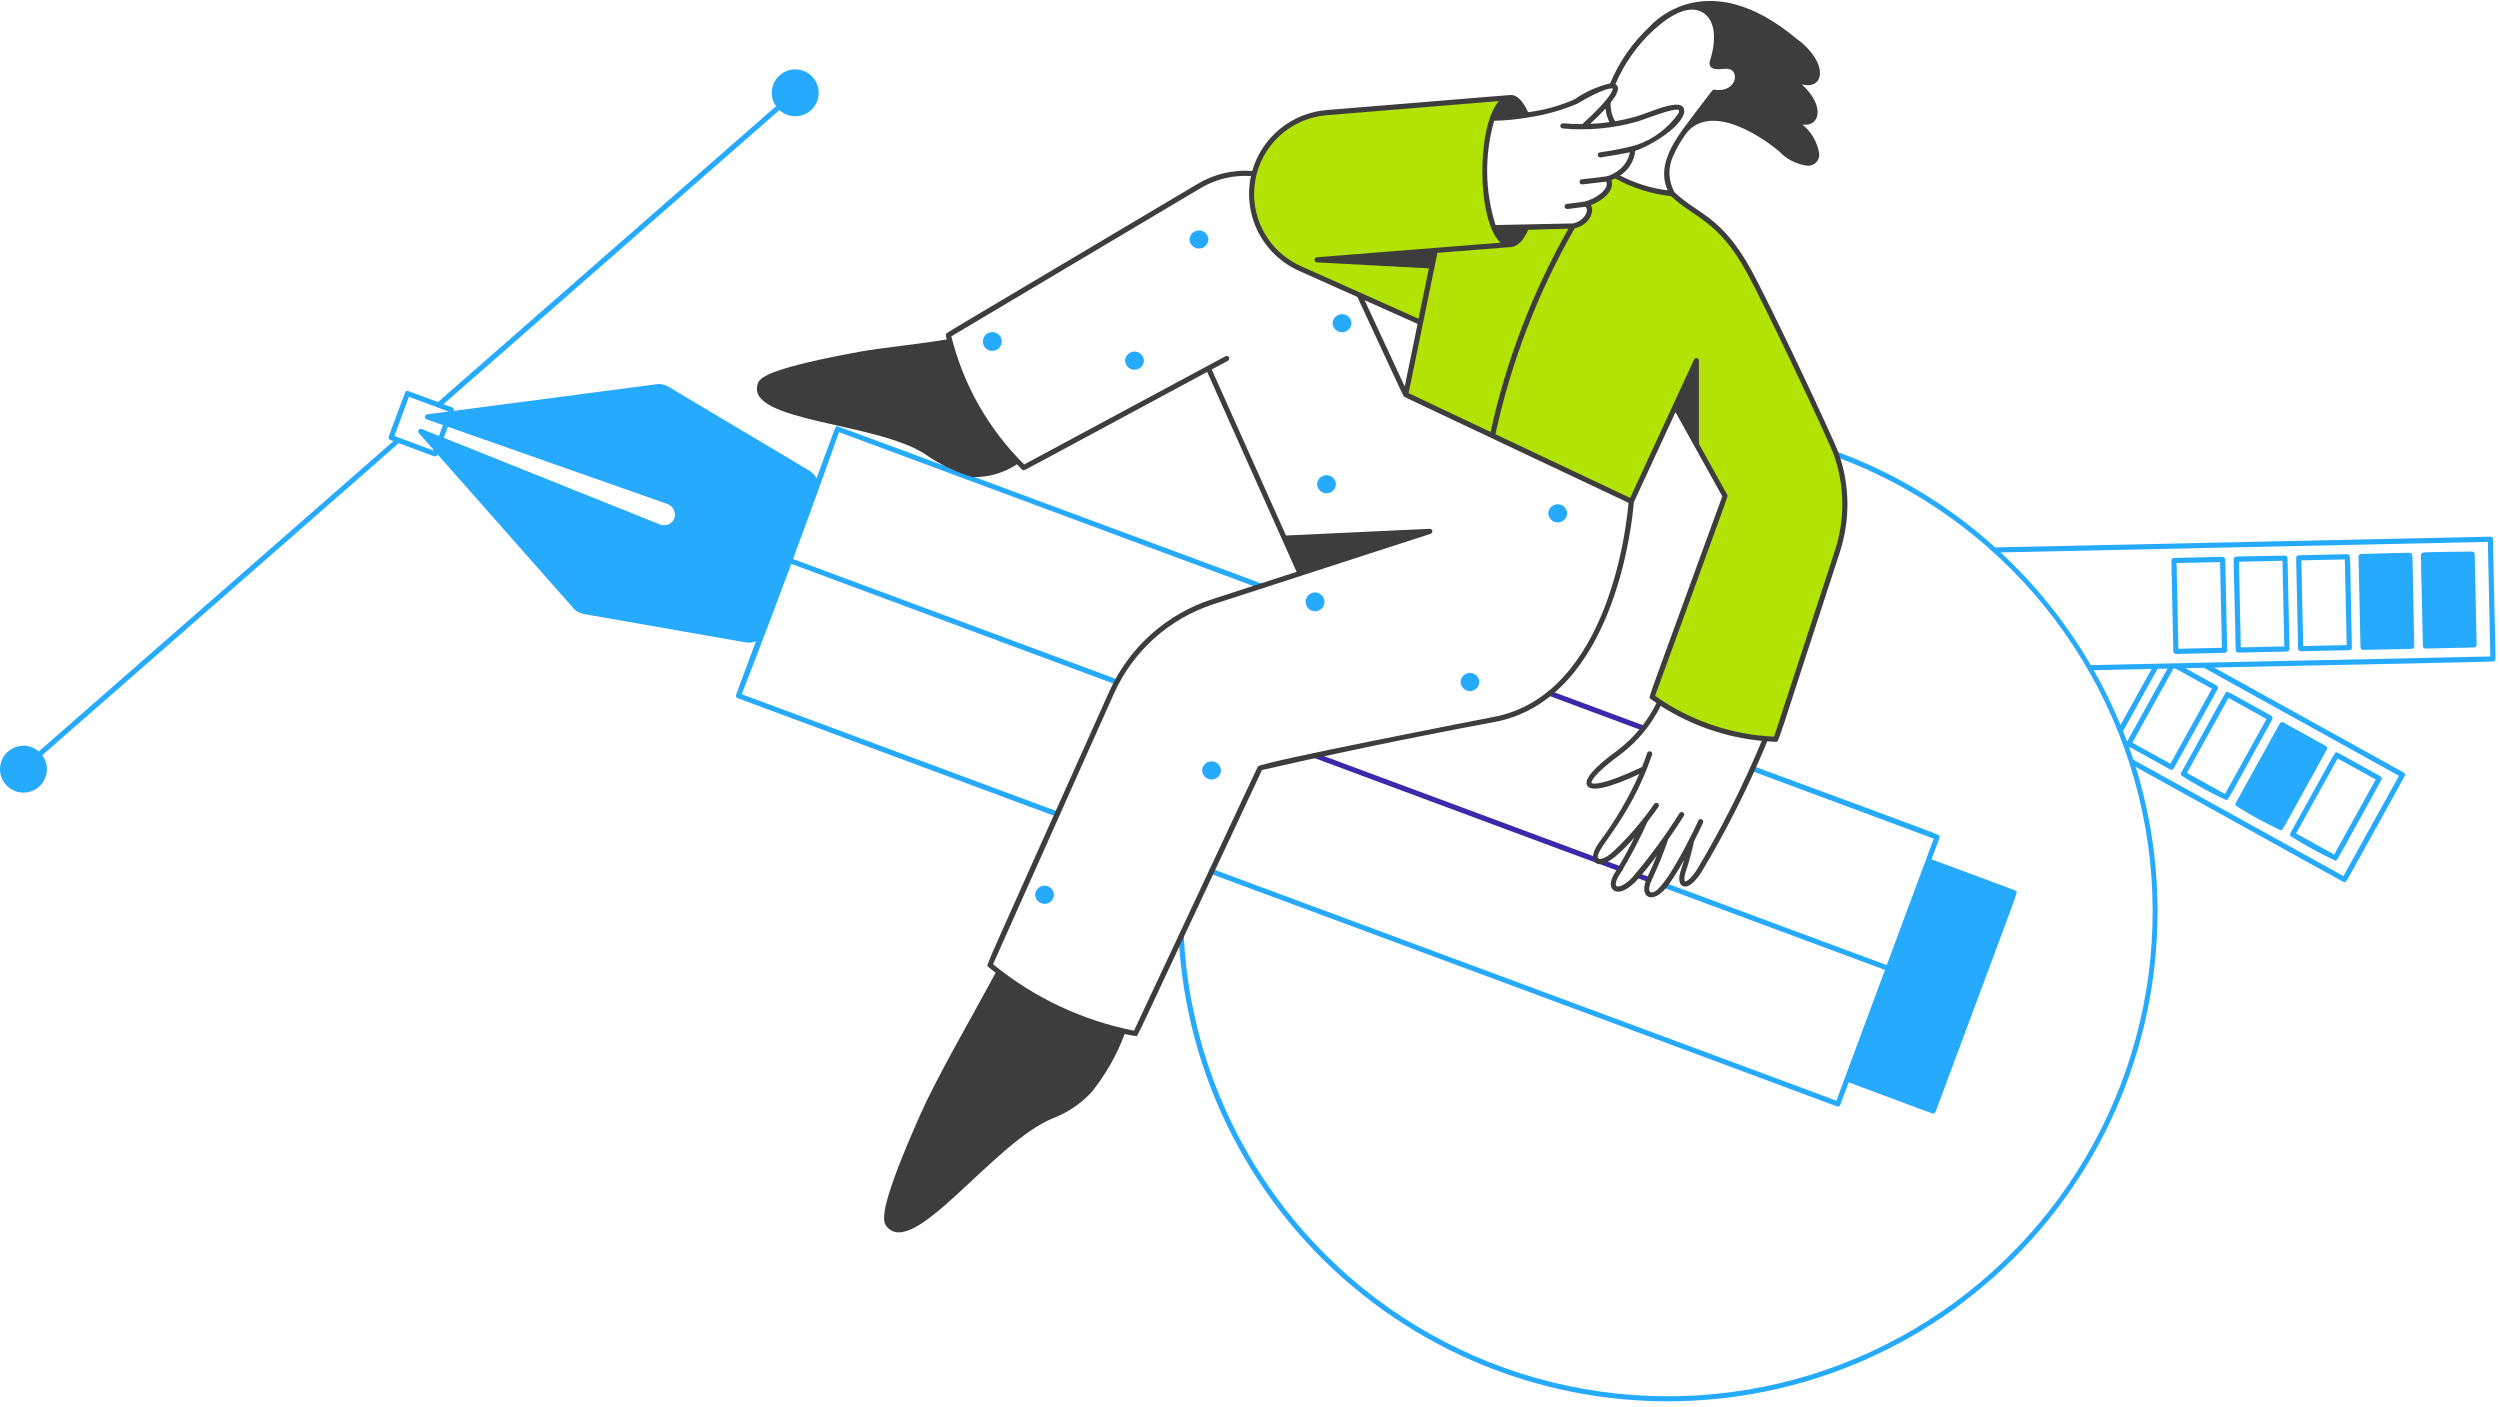 <?xml version="1.0" encoding="UTF-8"?> <svg xmlns="http://www.w3.org/2000/svg" width="366" height="206" viewBox="0 0 366 206" fill="none"> <path d="M335.459 122.492C337.523 123.785 339.664 124.953 341.869 125.988C342.215 125.988 341.719 126.66 348.643 114.158C348.691 114.07 348.702 113.968 348.675 113.872C348.647 113.776 348.582 113.696 348.495 113.648C341.753 109.914 342.197 110.104 341.981 110.166C341.765 110.228 342.181 109.566 335.311 121.98C335.263 122.067 335.252 122.17 335.28 122.266C335.307 122.362 335.372 122.443 335.459 122.492V122.492ZM342.231 111.038L347.803 114.124L341.723 125.102L336.151 122.016L342.231 111.038Z" fill="#26AAFD"></path> <path d="M327.467 118.053C329.529 119.352 331.671 120.52 333.879 121.551C334.223 121.551 333.727 122.225 340.651 109.721C340.699 109.634 340.711 109.532 340.683 109.436C340.656 109.341 340.592 109.26 340.505 109.211L334.275 105.761C334.232 105.737 334.185 105.722 334.136 105.716C334.087 105.711 334.037 105.715 333.99 105.728C333.942 105.742 333.898 105.765 333.859 105.795C333.821 105.826 333.789 105.864 333.765 105.907L327.319 117.543C327.271 117.631 327.26 117.733 327.288 117.829C327.315 117.925 327.38 118.005 327.467 118.053V118.053Z" fill="#26AAFD"></path> <path d="M319.475 113.63C321.538 114.927 323.679 116.095 325.887 117.126C326.231 117.126 325.761 117.814 332.659 105.298C332.707 105.211 332.719 105.108 332.692 105.012C332.664 104.916 332.6 104.835 332.513 104.786C325.729 101.03 326.213 101.244 325.997 101.302C325.781 101.36 326.187 100.732 319.329 113.118C319.305 113.161 319.29 113.209 319.284 113.258C319.278 113.307 319.282 113.357 319.296 113.405C319.309 113.452 319.332 113.496 319.363 113.535C319.394 113.574 319.432 113.606 319.475 113.63V113.63ZM326.247 102.176L331.819 105.262L325.739 116.238L320.169 113.154L326.247 102.176Z" fill="#26AAFD"></path> <path d="M364.969 78.938C364.966 78.838 364.924 78.743 364.852 78.674C364.78 78.606 364.683 78.568 364.583 78.57L292.097 80.138C285.349 74.038 277.496 69.286 268.961 66.138C268.869 66.111 268.77 66.121 268.685 66.164C268.599 66.207 268.534 66.281 268.5 66.371C268.467 66.461 268.47 66.56 268.507 66.648C268.544 66.736 268.614 66.807 268.701 66.846C280.731 71.275 291.337 78.881 299.392 88.854C307.447 98.827 312.65 110.796 314.448 123.489C316.247 136.182 314.574 149.125 309.607 160.943C304.64 172.761 296.564 183.014 286.238 190.611C275.912 198.208 263.721 202.866 250.96 204.091C238.199 205.316 225.344 203.061 213.762 197.566C202.179 192.071 192.301 183.542 185.177 172.884C178.053 162.226 173.949 149.837 173.301 137.034C173.299 136.985 173.286 136.936 173.265 136.892C173.244 136.847 173.214 136.807 173.177 136.774C173.141 136.741 173.098 136.715 173.051 136.698C173.005 136.682 172.955 136.675 172.906 136.677C172.857 136.68 172.808 136.692 172.764 136.713C172.719 136.734 172.679 136.764 172.646 136.801C172.613 136.837 172.587 136.88 172.57 136.927C172.554 136.973 172.547 137.023 172.549 137.072C173.063 147.228 175.731 157.158 180.376 166.204C185.022 175.25 191.538 183.204 199.492 189.539C207.447 195.874 216.658 200.444 226.514 202.947C236.37 205.45 246.645 205.828 256.658 204.055C266.672 202.283 276.193 198.401 284.591 192.668C292.99 186.934 300.072 179.48 305.369 170.799C310.666 162.119 314.056 152.412 315.314 142.321C316.573 132.23 315.67 121.987 312.667 112.272C344.243 129.76 343.025 129.142 343.227 129.142C343.547 129.142 342.827 130.272 352.049 113.612C352.097 113.525 352.109 113.422 352.081 113.326C352.054 113.23 351.99 113.149 351.903 113.1L324.149 97.73C367.667 96.79 365.053 96.93 365.245 96.73C365.437 96.53 365.351 97.492 364.969 78.938ZM306.521 98.114L314.993 97.932L310.445 106.142C309.303 103.388 307.993 100.707 306.521 98.114ZM310.809 107.04L315.863 97.912L317.323 97.882L311.401 108.576C311.209 108.06 311.021 107.55 310.809 107.04V107.04ZM318.193 97.862C318.557 97.862 317.851 97.526 323.827 100.836L317.747 111.812L312.177 108.728L318.193 97.862ZM351.207 113.582L343.077 128.258L312.331 111.23C312.119 110.586 311.898 109.945 311.667 109.306L317.713 112.654C317.801 112.702 317.904 112.713 318 112.686C318.096 112.658 318.177 112.593 318.225 112.506L324.667 100.872C324.691 100.829 324.706 100.781 324.712 100.732C324.718 100.683 324.714 100.633 324.7 100.586C324.687 100.538 324.664 100.494 324.633 100.455C324.602 100.416 324.564 100.384 324.521 100.36L319.943 97.824L322.651 97.766L351.207 113.582ZM306.093 97.372C302.523 91.257 298.076 85.698 292.893 80.874L364.221 79.332L364.583 96.108L306.093 97.372Z" fill="#26AAFD"></path> <path d="M361.909 80.746C354.637 80.842 354.719 80.814 354.527 81.014C354.335 81.214 354.425 80.592 354.711 94.58C354.713 94.678 354.754 94.772 354.824 94.841C354.894 94.91 354.989 94.948 355.087 94.948L362.213 94.796C362.313 94.793 362.408 94.751 362.477 94.679C362.546 94.607 362.583 94.51 362.581 94.41L362.293 81.114C362.288 81.015 362.245 80.922 362.174 80.854C362.103 80.786 362.008 80.747 361.909 80.746V80.746Z" fill="#26AAFD"></path> <path d="M353.045 81.048C352.845 80.848 353.033 80.93 345.657 81.096C345.608 81.097 345.559 81.108 345.514 81.128C345.469 81.148 345.428 81.176 345.394 81.212C345.359 81.248 345.333 81.29 345.315 81.336C345.297 81.382 345.288 81.431 345.289 81.48L345.577 94.778C345.579 94.876 345.62 94.97 345.69 95.039C345.76 95.108 345.855 95.146 345.953 95.146L353.079 94.992C353.129 94.991 353.177 94.98 353.222 94.96C353.268 94.941 353.309 94.912 353.343 94.876C353.377 94.841 353.404 94.799 353.422 94.753C353.44 94.707 353.448 94.657 353.447 94.608C353.159 80.612 353.245 81.236 353.045 81.048Z" fill="#26AAFD"></path> <path d="M343.911 81.244C343.711 81.044 343.985 81.144 336.523 81.294C336.474 81.295 336.425 81.306 336.38 81.326C336.335 81.345 336.294 81.374 336.26 81.41C336.225 81.445 336.199 81.487 336.181 81.533C336.163 81.579 336.154 81.629 336.155 81.678L336.443 94.974C336.445 95.072 336.486 95.166 336.556 95.235C336.626 95.303 336.721 95.342 336.819 95.342L343.947 95.19C344.047 95.187 344.141 95.145 344.21 95.073C344.279 95.002 344.317 94.905 344.315 94.806C344.021 80.826 344.111 81.436 343.911 81.244ZM337.187 94.584L336.917 82.038L343.283 81.9L343.555 94.446L337.187 94.584Z" fill="#26AAFD"></path> <path d="M334.509 81.338C327.239 81.494 327.323 81.404 327.127 81.606C326.931 81.808 326.993 81.168 327.309 95.174C327.312 95.272 327.352 95.365 327.423 95.434C327.493 95.503 327.587 95.541 327.685 95.542L334.813 95.386C334.912 95.384 335.007 95.342 335.076 95.271C335.145 95.199 335.183 95.103 335.181 95.004L334.893 81.706C334.885 81.608 334.842 81.517 334.771 81.449C334.7 81.381 334.607 81.341 334.509 81.338V81.338ZM328.055 94.78L327.783 82.236L334.149 82.098L334.421 94.642L328.055 94.78Z" fill="#26AAFD"></path> <path d="M325.643 81.638C325.443 81.438 325.643 81.522 318.257 81.688C318.157 81.691 318.063 81.733 317.994 81.805C317.925 81.876 317.887 81.973 317.889 82.072L318.177 95.37C318.179 95.469 318.22 95.562 318.29 95.631C318.36 95.7 318.455 95.738 318.553 95.738L325.679 95.584C325.779 95.582 325.874 95.54 325.943 95.469C326.013 95.397 326.051 95.3 326.049 95.2C325.759 81.22 325.845 81.832 325.643 81.638ZM318.921 94.978L318.649 82.432L325.017 82.296L325.287 94.84L318.921 94.978Z" fill="#26AAFD"></path> <path d="M240.323 106.868C240.123 106.868 240.085 106.812 226.779 101.868C226.685 101.833 226.609 101.763 226.568 101.672C226.526 101.581 226.522 101.478 226.557 101.384C226.592 101.291 226.662 101.215 226.753 101.173C226.844 101.131 226.947 101.127 227.041 101.162L240.455 106.144C240.535 106.177 240.601 106.236 240.643 106.312C240.684 106.387 240.698 106.475 240.683 106.56C240.667 106.645 240.623 106.722 240.558 106.778C240.492 106.834 240.409 106.866 240.323 106.868V106.868Z" fill="#3B29AB"></path> <path d="M184.741 85.45C118.205 60.786 122.685 62.338 122.467 62.45C122.249 62.562 122.517 61.996 119.535 70.026C119.296 69.555 118.928 69.162 118.473 68.894L97.851 56.612C97.24 56.249 96.514 56.135 95.821 56.292L66.439 60.152C66.473 60.056 66.469 59.952 66.429 59.859C66.389 59.766 66.316 59.692 66.223 59.652L64.923 59.168L114.105 16.116C114.751 16.709 115.6 17.032 116.477 17.019C117.354 17.006 118.192 16.657 118.82 16.045C119.448 15.432 119.817 14.603 119.852 13.726C119.887 12.85 119.585 11.994 119.009 11.333C118.432 10.672 117.624 10.258 116.751 10.175C115.878 10.091 115.006 10.346 114.315 10.885C113.623 11.425 113.165 12.209 113.034 13.076C112.902 13.943 113.108 14.828 113.609 15.548L64.117 58.864C61.405 57.864 60.351 57.448 59.903 57.3C59.589 57.198 59.441 57.164 59.303 57.5C59.103 57.946 58.607 59.346 56.903 63.918C56.869 64.011 56.873 64.115 56.914 64.205C56.956 64.296 57.032 64.367 57.125 64.402L57.597 64.576L5.677 110.012C5.013 109.438 4.155 109.14 3.278 109.179C2.401 109.218 1.573 109.592 0.963 110.223C0.354 110.854 0.009 111.695 0 112.573C-0.009 113.45 0.319 114.298 0.916 114.941C1.513 115.585 2.333 115.975 3.209 116.032C4.085 116.089 4.949 115.809 5.624 115.248C6.299 114.688 6.734 113.89 6.839 113.018C6.944 112.147 6.712 111.269 6.189 110.564L58.389 64.876C62.831 66.524 63.489 66.818 63.691 66.818C63.768 66.817 63.843 66.794 63.906 66.751C63.969 66.707 64.018 66.645 64.045 66.574L64.061 66.526L83.745 88.816C84.174 89.39 84.808 89.778 85.515 89.9L109.139 94.042C109.654 94.133 110.184 94.078 110.669 93.882L107.757 101.722C107.739 101.768 107.731 101.817 107.733 101.866C107.734 101.916 107.746 101.964 107.766 102.009C107.787 102.055 107.816 102.095 107.852 102.129C107.888 102.162 107.931 102.188 107.977 102.206C155.967 120.04 154.577 119.562 154.777 119.562C154.865 119.562 154.95 119.531 155.018 119.474C155.086 119.418 155.131 119.339 155.147 119.253C155.163 119.166 155.147 119.077 155.104 119C155.06 118.923 154.991 118.865 154.909 118.834L108.589 101.634C108.589 101.634 111.809 93.412 115.841 82.548C163.939 100.41 163.287 100.218 163.487 100.218C163.575 100.216 163.659 100.185 163.726 100.128C163.793 100.071 163.838 99.993 163.853 99.907C163.869 99.821 163.854 99.732 163.811 99.655C163.769 99.579 163.701 99.519 163.619 99.488L116.101 81.842C119.953 71.456 122.837 63.266 122.837 63.266L184.471 86.158C184.565 86.193 184.669 86.19 184.761 86.149C184.853 86.108 184.924 86.032 184.96 85.939C184.996 85.845 184.993 85.74 184.952 85.649C184.911 85.557 184.835 85.485 184.741 85.45V85.45ZM64.267 63.82L61.729 62.802C61.65 62.771 61.564 62.768 61.483 62.792C61.402 62.817 61.332 62.868 61.284 62.937C61.235 63.006 61.211 63.089 61.215 63.173C61.22 63.257 61.252 63.338 61.307 63.402L63.507 65.884L63.479 65.96L57.739 63.828L59.865 58.092L65.605 60.224L65.591 60.262C63.639 60.518 62.883 60.598 62.563 60.662C62.476 60.665 62.393 60.699 62.329 60.756C62.264 60.814 62.221 60.892 62.207 60.978C62.193 61.064 62.21 61.152 62.254 61.227C62.297 61.302 62.366 61.359 62.447 61.39L64.847 62.238L64.267 63.82ZM98.773 75.71C98.717 75.925 98.616 76.126 98.477 76.3C98.339 76.474 98.165 76.618 97.968 76.721C97.771 76.824 97.555 76.885 97.333 76.9C97.111 76.915 96.888 76.884 96.679 76.808L64.967 64.092L65.567 62.476L97.687 73.774C98.073 73.908 98.397 74.179 98.597 74.536C98.797 74.892 98.86 75.31 98.773 75.71Z" fill="#26AAFD"></path> <path d="M295.221 130.548C295.125 130.338 295.807 130.646 282.777 125.808C284.023 122.456 284.019 122.608 283.927 122.398C283.835 122.188 285.641 122.826 256.703 112.172C256.61 112.137 256.506 112.141 256.415 112.183C256.324 112.224 256.254 112.3 256.219 112.394C256.184 112.488 256.188 112.591 256.23 112.682C256.272 112.773 256.348 112.843 256.441 112.878L283.101 122.778L276.221 141.292L243.857 129.272C243.764 129.237 243.66 129.241 243.569 129.283C243.478 129.324 243.408 129.4 243.373 129.494C243.338 129.588 243.342 129.691 243.384 129.782C243.426 129.873 243.502 129.943 243.595 129.978L275.957 141.998L268.851 161.136L177.501 127.22C177.408 127.185 177.304 127.189 177.213 127.231C177.122 127.272 177.052 127.348 177.017 127.442C176.982 127.536 176.986 127.639 177.028 127.73C177.07 127.821 177.146 127.891 177.239 127.926C270.839 162.626 268.865 162.004 269.065 162.004C269.142 162.004 269.218 161.981 269.281 161.937C269.344 161.893 269.393 161.83 269.419 161.758L270.645 158.454C281.717 162.564 282.807 163.018 283.009 163.018C283.086 163.018 283.161 162.995 283.224 162.952C283.288 162.908 283.336 162.846 283.363 162.774C296.031 128.792 295.313 130.764 295.221 130.548Z" fill="#26AAFD"></path> <path d="M241.285 129.13L239.627 128.514C239.533 128.479 239.458 128.408 239.416 128.318C239.374 128.227 239.37 128.123 239.405 128.03C239.44 127.936 239.51 127.86 239.601 127.818C239.692 127.777 239.795 127.773 239.889 127.808L241.547 128.424C241.641 128.458 241.717 128.529 241.758 128.62C241.8 128.71 241.804 128.814 241.769 128.908C241.734 129.001 241.664 129.077 241.573 129.119C241.482 129.161 241.379 129.164 241.285 129.13V129.13Z" fill="#3B29AB"></path> <path d="M237.073 127.566L234.173 126.488C234.086 126.45 234.016 126.379 233.979 126.291C233.942 126.203 233.94 126.104 233.973 126.014C234.006 125.925 234.072 125.851 234.157 125.808C234.243 125.765 234.341 125.757 234.433 125.784L237.335 126.86C237.429 126.895 237.505 126.966 237.546 127.056C237.588 127.147 237.592 127.251 237.557 127.344C237.522 127.438 237.452 127.514 237.361 127.556C237.27 127.597 237.167 127.601 237.073 127.566V127.566Z" fill="#3B29AB"></path> <path d="M233.733 126.292C233.533 126.292 234.831 126.742 192.395 110.966C192.301 110.931 192.225 110.861 192.184 110.77C192.142 110.679 192.138 110.575 192.173 110.482C192.208 110.388 192.278 110.312 192.369 110.271C192.46 110.229 192.563 110.225 192.657 110.26L233.857 125.564C233.939 125.595 234.007 125.653 234.051 125.729C234.095 125.804 234.11 125.893 234.096 125.979C234.081 126.065 234.037 126.144 233.971 126.201C233.904 126.258 233.82 126.29 233.733 126.292Z" fill="#3B29AB"></path> <path d="M268.831 66.492C268.071 64.344 259.011 45.102 256.031 39.68C251.781 31.938 248.289 31.636 244.893 28.446C244.872 28.417 244.854 28.387 244.837 28.356C241.893 28.078 239.044 27.167 236.485 25.684C236.135 25.885 235.763 26.044 235.375 26.156C236.285 27.65 233.827 29.62 231.821 29.922C233.479 29.766 232.769 32.656 230.281 33.09C229.737 33.106 225.447 33.236 223.471 33.272C221.089 39.124 217.361 34.194 217.361 25.042C217.312 22.419 217.695 19.806 218.493 17.308C219.093 15.628 219.893 14.526 220.779 14.308L194.199 16.488C191.556 16.705 189.06 17.796 187.105 19.588C185.151 21.381 183.848 23.773 183.403 26.388C182.958 29.003 183.396 31.691 184.648 34.029C185.9 36.367 187.894 38.222 190.317 39.302L207.959 47.194L205.791 57.768L238.833 73.384L248.347 52.796V65.074L252.547 72.626L241.847 102.004C247.142 105.837 253.459 108.005 259.991 108.232L269.005 80.664C270.509 76.049 270.448 71.068 268.831 66.492V66.492Z" fill="#B2E305"></path> <path d="M269.185 66.362C268.417 64.184 259.319 44.878 256.365 39.496C252.029 31.598 248.513 31.35 245.165 28.16C244.703 27.351 244.444 26.442 244.409 25.511C244.374 24.58 244.565 23.654 244.965 22.812C245.524 21.537 246.238 20.335 247.093 19.236C251.517 14.49 260.425 22.106 260.493 22.178C261.576 23.325 263.023 24.06 264.587 24.258C264.823 24.279 265.06 24.247 265.283 24.166C265.505 24.084 265.706 23.954 265.873 23.786C266.04 23.618 266.167 23.416 266.247 23.193C266.326 22.97 266.356 22.732 266.333 22.496C266.069 20.822 265.195 19.304 263.879 18.234C266.327 18.634 267.355 15.65 263.787 12.348C266.637 13.148 267.805 10.124 264.215 6.648C263.843 6.291 263.442 5.965 263.015 5.674C249.987 -5.252 242.063 3.274 241.561 3.846C239.038 6.183 237.047 9.035 235.725 12.21C233.86 12.649 232.095 13.438 230.525 14.536C228.36 15.497 226.066 16.134 223.715 16.426C223.423 15.76 222.475 13.862 221.157 13.906C220.957 13.906 221.589 13.87 194.157 16.118C191.661 16.336 189.29 17.304 187.355 18.896C185.42 20.488 184.013 22.629 183.319 25.036C180.536 24.816 177.752 25.469 175.357 26.904C136.821 49.822 138.565 48.67 138.481 48.968C138.476 49.215 138.517 49.461 138.601 49.692C134.743 50.36 128.985 50.924 125.965 51.474C113.387 53.78 111.321 55.102 110.965 56.092C108.893 61.784 128.235 61.74 135.499 66.526C137.586 67.999 139.9 69.118 142.349 69.84C144.667 69.91 146.95 69.258 148.881 67.974C149.601 68.734 149.653 68.84 149.867 68.84C150.081 68.84 148.805 69.462 176.735 54.45L189.821 83.716L177.401 87.744C174.098 88.821 171.058 90.578 168.474 92.9C165.891 95.223 163.822 98.06 162.401 101.23C143.261 143.958 144.401 141.196 144.641 141.518C144.759 141.638 145.641 142.318 145.763 142.418C141.899 149.586 137.163 157.694 134.763 163.108C129.079 175.896 129.071 178.54 129.699 179.414C133.533 184.742 145.309 167.338 154.113 163.73C156.246 162.914 158.168 161.63 159.739 159.972C161.831 157.39 163.489 154.486 164.649 151.372C165.201 151.508 165.761 151.612 166.325 151.682C166.649 151.6 165.325 154.148 184.755 112.734C192.497 110.948 205.427 108.18 218.725 105.718C236.783 102.372 239.069 75.18 239.187 73.548L245.293 60.334L252.143 72.66C243.595 96.128 241.795 100.9 241.531 101.932C241.443 102.278 241.531 102.202 241.587 102.27C241.715 102.382 242.375 102.828 242.515 102.922C241.165 105.672 239.185 108.063 236.735 109.902C233.309 112.4 231.843 114.122 232.375 115.014C233.225 116.448 238.477 114.014 239.995 113.31C238.409 116.886 236.421 120.269 234.069 123.394C233.161 124.674 232.969 125.75 233.555 126.268C234.927 127.49 238.035 124.002 239.269 122.62C238.453 124.311 237.547 125.957 236.555 127.55C235.717 128.782 235.583 129.814 236.197 130.31C237.115 131.052 238.651 129.91 239.495 129.018C240.592 127.819 241.617 126.555 242.565 125.234C241.991 126.664 241.469 127.834 241.177 128.424C239.719 131.378 241.965 132.728 244.279 129.534C245.106 128.36 245.867 127.141 246.559 125.882C246.435 126.33 246.313 126.722 246.183 127.082C245.507 128.966 245.997 129.538 246.349 129.71C247.285 130.17 248.495 128.614 249.061 127.728C252.754 121.576 255.986 115.158 258.731 108.528C258.875 108.538 259.931 108.624 260.065 108.598C260.445 108.494 259.851 109.924 269.371 80.776C270.89 76.081 270.825 71.017 269.185 66.362V66.362ZM242.065 4.414C242.265 4.3 246.613 -0.126 249.485 1.966C252.229 3.966 250.185 9.308 250.385 8.724C249.973 9.924 250.785 10.238 252.037 10.11C252.733 10.04 253.413 9.954 253.801 10.574C254.443 11.6 253.477 13.512 251.015 13.134C250.949 13.124 250.88 13.131 250.817 13.155C250.754 13.178 250.698 13.218 250.655 13.27C249.655 14.544 246.605 18.596 246.411 18.87C244.427 21.626 242.739 24.782 244.149 27.87C241.716 27.565 239.357 26.828 237.183 25.692C237.802 25.298 238.324 24.768 238.707 24.142C239.091 23.516 239.327 22.811 239.397 22.08C241.507 21.41 245.647 18.924 246.455 16.832C246.531 16.672 246.572 16.497 246.577 16.32C246.581 16.143 246.549 15.966 246.481 15.802C245.785 14.362 241.317 16.586 239.337 17.116C238.337 17.384 237.381 17.598 236.453 17.758C235.969 16.931 235.743 15.977 235.803 15.02C236.467 14.19 237.403 12.844 236.499 12.316C237.78 9.321 239.677 6.629 242.065 4.414V4.414ZM235.065 15.87C235.1 16.577 235.295 17.266 235.635 17.886C234.693 18.02 233.744 18.104 232.793 18.138C233.763 17.246 234.505 16.492 235.075 15.87H235.065ZM230.905 15.184C234.621 12.972 235.927 12.846 236.105 12.966C236.105 12.966 236.359 13.904 231.657 18.166C230.769 18.166 229.821 18.13 228.833 18.056C228.734 18.049 228.635 18.081 228.56 18.146C228.484 18.211 228.438 18.304 228.43 18.403C228.423 18.503 228.455 18.601 228.52 18.677C228.585 18.752 228.678 18.799 228.777 18.806C232.387 19.14 236.027 18.815 239.521 17.848C240.699 17.534 245.335 15.612 245.793 16.136C245.829 16.281 245.812 16.434 245.743 16.566C244.204 18.802 241.966 20.463 239.381 21.288C237.68 21.733 235.954 22.072 234.211 22.302C234.115 22.322 234.031 22.379 233.976 22.46C233.922 22.541 233.901 22.64 233.918 22.736C233.935 22.833 233.989 22.919 234.068 22.976C234.148 23.033 234.246 23.057 234.343 23.042C235.343 22.866 237.173 22.624 238.623 22.288C238.492 22.943 238.214 23.559 237.811 24.091C237.408 24.623 236.89 25.057 236.295 25.36C235.295 25.932 235.109 25.836 231.579 26.25C231.483 26.26 231.394 26.307 231.331 26.381C231.268 26.454 231.236 26.55 231.242 26.646C231.248 26.743 231.291 26.834 231.362 26.9C231.433 26.966 231.526 27.002 231.623 27L234.681 26.644H234.717C234.749 26.643 234.782 26.639 234.813 26.632L234.851 26.62L235.163 26.584C235.645 27.774 233.421 29.184 232.019 29.5C231.819 29.546 229.593 29.844 229.419 29.844C229.323 29.846 229.232 29.885 229.164 29.952C229.095 30.019 229.055 30.11 229.051 30.205C229.048 30.301 229.08 30.394 229.143 30.467C229.206 30.539 229.294 30.585 229.389 30.594C229.663 30.606 231.589 30.314 232.113 30.27C232.743 30.748 231.913 32.416 230.257 32.712C229.769 32.726 220.619 32.912 218.947 32.946C217.382 27.988 217.313 22.679 218.747 17.682C220.38 17.648 222.008 17.491 223.617 17.214C226.127 16.852 228.579 16.17 230.915 15.184H230.905ZM206.221 57.558L210.435 37.02L221.327 36.156C222.237 36.02 223.067 35.156 223.727 33.64C225.373 33.606 228.237 33.524 229.623 33.48C224.348 42.768 220.504 52.799 218.223 63.234L206.221 57.558ZM199.773 43.946L207.531 47.418L205.653 56.58L199.773 43.946ZM194.231 16.868L219.421 14.802C216.159 18.576 216.183 32.214 219.667 35.532L192.789 37.66C192.696 37.67 192.61 37.714 192.547 37.783C192.485 37.853 192.45 37.943 192.45 38.036C192.45 38.13 192.485 38.22 192.547 38.289C192.61 38.359 192.696 38.403 192.789 38.412L209.189 39.286L207.673 46.662C188.001 37.862 194.325 40.688 190.459 38.964C188.113 37.919 186.181 36.123 184.968 33.858C183.756 31.594 183.331 28.99 183.762 26.458C184.193 23.925 185.454 21.608 187.347 19.872C189.24 18.136 191.657 17.079 194.217 16.868H194.231ZM218.575 104.98C217.519 105.18 184.657 111.562 184.175 112.198C184.053 112.398 184.775 110.88 166.021 150.892C158.446 149.396 151.358 146.054 145.383 141.162L163.083 101.538C164.463 98.465 166.47 95.714 168.976 93.462C171.482 91.209 174.43 89.506 177.633 88.46L209.433 78.152C209.521 78.125 209.595 78.066 209.642 77.988C209.689 77.909 209.706 77.816 209.69 77.726C209.673 77.636 209.625 77.555 209.553 77.498C209.481 77.442 209.391 77.413 209.299 77.418L188.271 78.396L177.395 54.092L179.765 52.818C179.853 52.771 179.918 52.69 179.947 52.595C179.975 52.499 179.965 52.396 179.917 52.308C179.87 52.221 179.789 52.155 179.694 52.127C179.598 52.098 179.495 52.109 179.407 52.156L149.937 67.996C144.73 62.84 141.04 56.35 139.271 49.238L175.755 27.552C177.979 26.219 180.558 25.599 183.145 25.776C182.547 28.544 182.918 31.433 184.197 33.959C185.476 36.485 187.584 38.495 190.169 39.65L198.725 43.478C205.687 58.428 205.363 57.878 205.569 58.078C205.769 58.202 204.203 57.442 238.413 73.61C238.233 75.914 235.821 101.788 218.577 104.98H218.575ZM252.869 72.446L248.723 64.98V52.8C248.723 52.715 248.693 52.633 248.64 52.566C248.586 52.5 248.511 52.454 248.428 52.436C248.345 52.417 248.258 52.428 248.182 52.465C248.105 52.503 248.044 52.565 248.007 52.642L238.653 72.892L218.931 63.57C221.223 52.985 225.136 42.817 230.531 33.426C232.531 32.996 233.531 31.074 232.907 30.026C234.293 29.524 236.043 28.298 235.993 26.852V26.802C235.985 26.66 235.957 26.519 235.909 26.384C236.103 26.31 236.293 26.225 236.477 26.13C238.998 27.532 241.775 28.411 244.643 28.714C248.121 31.982 251.505 32.198 255.713 39.862C258.691 45.29 267.741 64.516 268.485 66.616C270.067 71.118 270.125 76.016 268.651 80.554L259.727 107.848C253.467 107.567 247.419 105.493 242.303 101.872C253.541 70.986 253.001 72.68 252.871 72.446H252.869ZM248.421 127.33C247.473 128.816 246.785 129.094 246.677 129.042C246.623 129.016 246.439 128.592 246.889 127.342C247.305 126.174 247.981 123.376 248.005 123.174C248.575 122.052 249.041 121.074 249.323 120.442C249.363 120.352 249.365 120.249 249.33 120.156C249.294 120.064 249.223 119.989 249.133 119.948C249.042 119.908 248.94 119.904 248.847 119.939C248.754 119.974 248.679 120.044 248.637 120.134C247.893 121.804 243.181 131.534 241.601 130.582C241.401 130.466 241.301 129.866 241.847 128.758C242.744 126.848 243.537 124.889 244.221 122.892C245.237 121.428 246.091 120.13 246.519 119.442C246.567 119.358 246.581 119.259 246.557 119.165C246.534 119.07 246.475 118.989 246.393 118.937C246.311 118.886 246.212 118.868 246.117 118.887C246.022 118.907 245.938 118.962 245.883 119.042C243.802 122.362 241.479 125.523 238.931 128.5C237.801 129.68 236.899 129.928 236.649 129.726C236.479 129.588 236.465 128.99 237.157 127.972C238.672 125.487 240.029 122.909 241.221 120.254C241.973 119.292 242.527 118.512 242.801 118.12C242.829 118.08 242.849 118.034 242.859 117.985C242.87 117.937 242.871 117.887 242.862 117.838C242.853 117.79 242.834 117.743 242.808 117.702C242.781 117.66 242.746 117.624 242.705 117.596C242.664 117.568 242.619 117.548 242.57 117.538C242.522 117.528 242.472 117.527 242.423 117.536C242.375 117.545 242.328 117.563 242.287 117.59C242.245 117.617 242.209 117.652 242.181 117.692C240.441 120.204 238.444 122.528 236.223 124.626C234.951 125.78 234.197 125.85 234.033 125.706C232.997 124.784 238.505 120.396 241.867 110.482C241.883 110.436 241.89 110.386 241.886 110.337C241.883 110.288 241.87 110.239 241.848 110.195C241.827 110.151 241.796 110.111 241.759 110.079C241.722 110.046 241.679 110.021 241.632 110.005C241.585 109.989 241.536 109.983 241.487 109.986C241.437 109.989 241.389 110.002 241.345 110.024C241.301 110.046 241.261 110.076 241.229 110.113C241.196 110.15 241.171 110.194 241.155 110.24C240.913 110.954 240.657 111.64 240.393 112.302C240.356 112.307 240.321 112.318 240.287 112.334C234.687 114.998 233.117 114.822 233.001 114.63C232.905 114.47 233.331 113.3 237.157 110.51C239.681 108.62 241.726 106.163 243.127 103.338C247.583 106.199 252.657 107.956 257.927 108.462C255.221 114.974 252.044 121.28 248.421 127.33V127.33Z" fill="#3D3D3D"></path> <path d="M213.821 99.84C213.835 100.197 213.986 100.535 214.244 100.783C214.501 101.031 214.845 101.17 215.202 101.17C215.559 101.17 215.903 101.031 216.16 100.783C216.418 100.535 216.569 100.197 216.583 99.84C216.569 99.483 216.418 99.145 216.16 98.897C215.903 98.649 215.559 98.511 215.202 98.511C214.845 98.511 214.501 98.649 214.244 98.897C213.986 99.145 213.835 99.483 213.821 99.84V99.84Z" fill="#26AAFD"></path> <path d="M226.663 75.152C226.677 75.509 226.828 75.847 227.086 76.095C227.343 76.343 227.687 76.481 228.044 76.481C228.402 76.481 228.745 76.343 229.003 76.095C229.26 75.847 229.411 75.509 229.425 75.152C229.411 74.794 229.26 74.457 229.003 74.209C228.745 73.961 228.402 73.822 228.044 73.822C227.687 73.822 227.343 73.961 227.086 74.209C226.828 74.457 226.677 74.794 226.663 75.152V75.152Z" fill="#26AAFD"></path> <path d="M192.821 70.892C192.835 71.249 192.986 71.587 193.244 71.835C193.501 72.083 193.845 72.221 194.202 72.221C194.559 72.221 194.903 72.083 195.16 71.835C195.418 71.587 195.569 71.249 195.583 70.892C195.569 70.535 195.418 70.197 195.16 69.949C194.903 69.701 194.559 69.562 194.202 69.562C193.845 69.562 193.501 69.701 193.244 69.949C192.986 70.197 192.835 70.535 192.821 70.892V70.892Z" fill="#26AAFD"></path> <path d="M195.093 47.316C195.107 47.673 195.258 48.011 195.516 48.259C195.773 48.507 196.117 48.645 196.474 48.645C196.831 48.645 197.175 48.507 197.432 48.259C197.69 48.011 197.841 47.673 197.855 47.316C197.841 46.959 197.69 46.621 197.432 46.373C197.175 46.125 196.831 45.986 196.474 45.986C196.117 45.986 195.773 46.125 195.516 46.373C195.258 46.621 195.107 46.959 195.093 47.316V47.316Z" fill="#26AAFD"></path> <path d="M174.147 35.062C174.161 35.419 174.312 35.757 174.57 36.005C174.827 36.253 175.171 36.391 175.528 36.391C175.885 36.391 176.229 36.253 176.486 36.005C176.744 35.757 176.895 35.419 176.909 35.062C176.895 34.705 176.744 34.367 176.486 34.119C176.229 33.871 175.885 33.732 175.528 33.732C175.171 33.732 174.827 33.871 174.57 34.119C174.312 34.367 174.161 34.705 174.147 35.062V35.062Z" fill="#26AAFD"></path> <path d="M143.893 49.994C143.893 50.36 144.038 50.711 144.297 50.97C144.556 51.229 144.907 51.374 145.273 51.374C145.639 51.374 145.99 51.229 146.249 50.97C146.508 50.711 146.653 50.36 146.653 49.994C146.653 49.628 146.508 49.277 146.249 49.018C145.99 48.76 145.639 48.614 145.273 48.614C144.907 48.614 144.556 48.76 144.297 49.018C144.038 49.277 143.893 49.628 143.893 49.994V49.994Z" fill="#26AAFD"></path> <path d="M164.713 52.8C164.727 53.157 164.878 53.495 165.136 53.743C165.393 53.991 165.737 54.13 166.094 54.13C166.452 54.13 166.795 53.991 167.053 53.743C167.31 53.495 167.462 53.157 167.475 52.8C167.462 52.443 167.31 52.105 167.053 51.857C166.795 51.609 166.452 51.471 166.094 51.471C165.737 51.471 165.393 51.609 165.136 51.857C164.878 52.105 164.727 52.443 164.713 52.8V52.8Z" fill="#26AAFD"></path> <path d="M175.989 112.787C176.003 113.145 176.154 113.483 176.412 113.731C176.669 113.978 177.013 114.117 177.37 114.117C177.727 114.117 178.071 113.978 178.328 113.731C178.586 113.483 178.737 113.145 178.751 112.787C178.737 112.43 178.586 112.092 178.328 111.844C178.071 111.596 177.727 111.458 177.37 111.458C177.013 111.458 176.669 111.596 176.412 111.844C176.154 112.092 176.003 112.43 175.989 112.787Z" fill="#26AAFD"></path> <path d="M191.145 88.113C191.145 88.479 191.29 88.83 191.549 89.089C191.808 89.348 192.159 89.493 192.525 89.493C192.891 89.493 193.242 89.348 193.501 89.089C193.76 88.83 193.905 88.479 193.905 88.113C193.905 87.747 193.76 87.396 193.501 87.138C193.242 86.879 192.891 86.733 192.525 86.733C192.159 86.733 191.808 86.879 191.549 87.138C191.29 87.396 191.145 87.747 191.145 88.113Z" fill="#26AAFD"></path> <path d="M151.543 130.995C151.557 131.353 151.708 131.691 151.966 131.939C152.223 132.186 152.567 132.325 152.924 132.325C153.281 132.325 153.625 132.186 153.882 131.939C154.14 131.691 154.291 131.353 154.305 130.995C154.291 130.638 154.14 130.3 153.882 130.052C153.625 129.805 153.281 129.666 152.924 129.666C152.567 129.666 152.223 129.805 151.966 130.052C151.708 130.3 151.557 130.638 151.543 130.995V130.995Z" fill="#26AAFD"></path> </svg> 